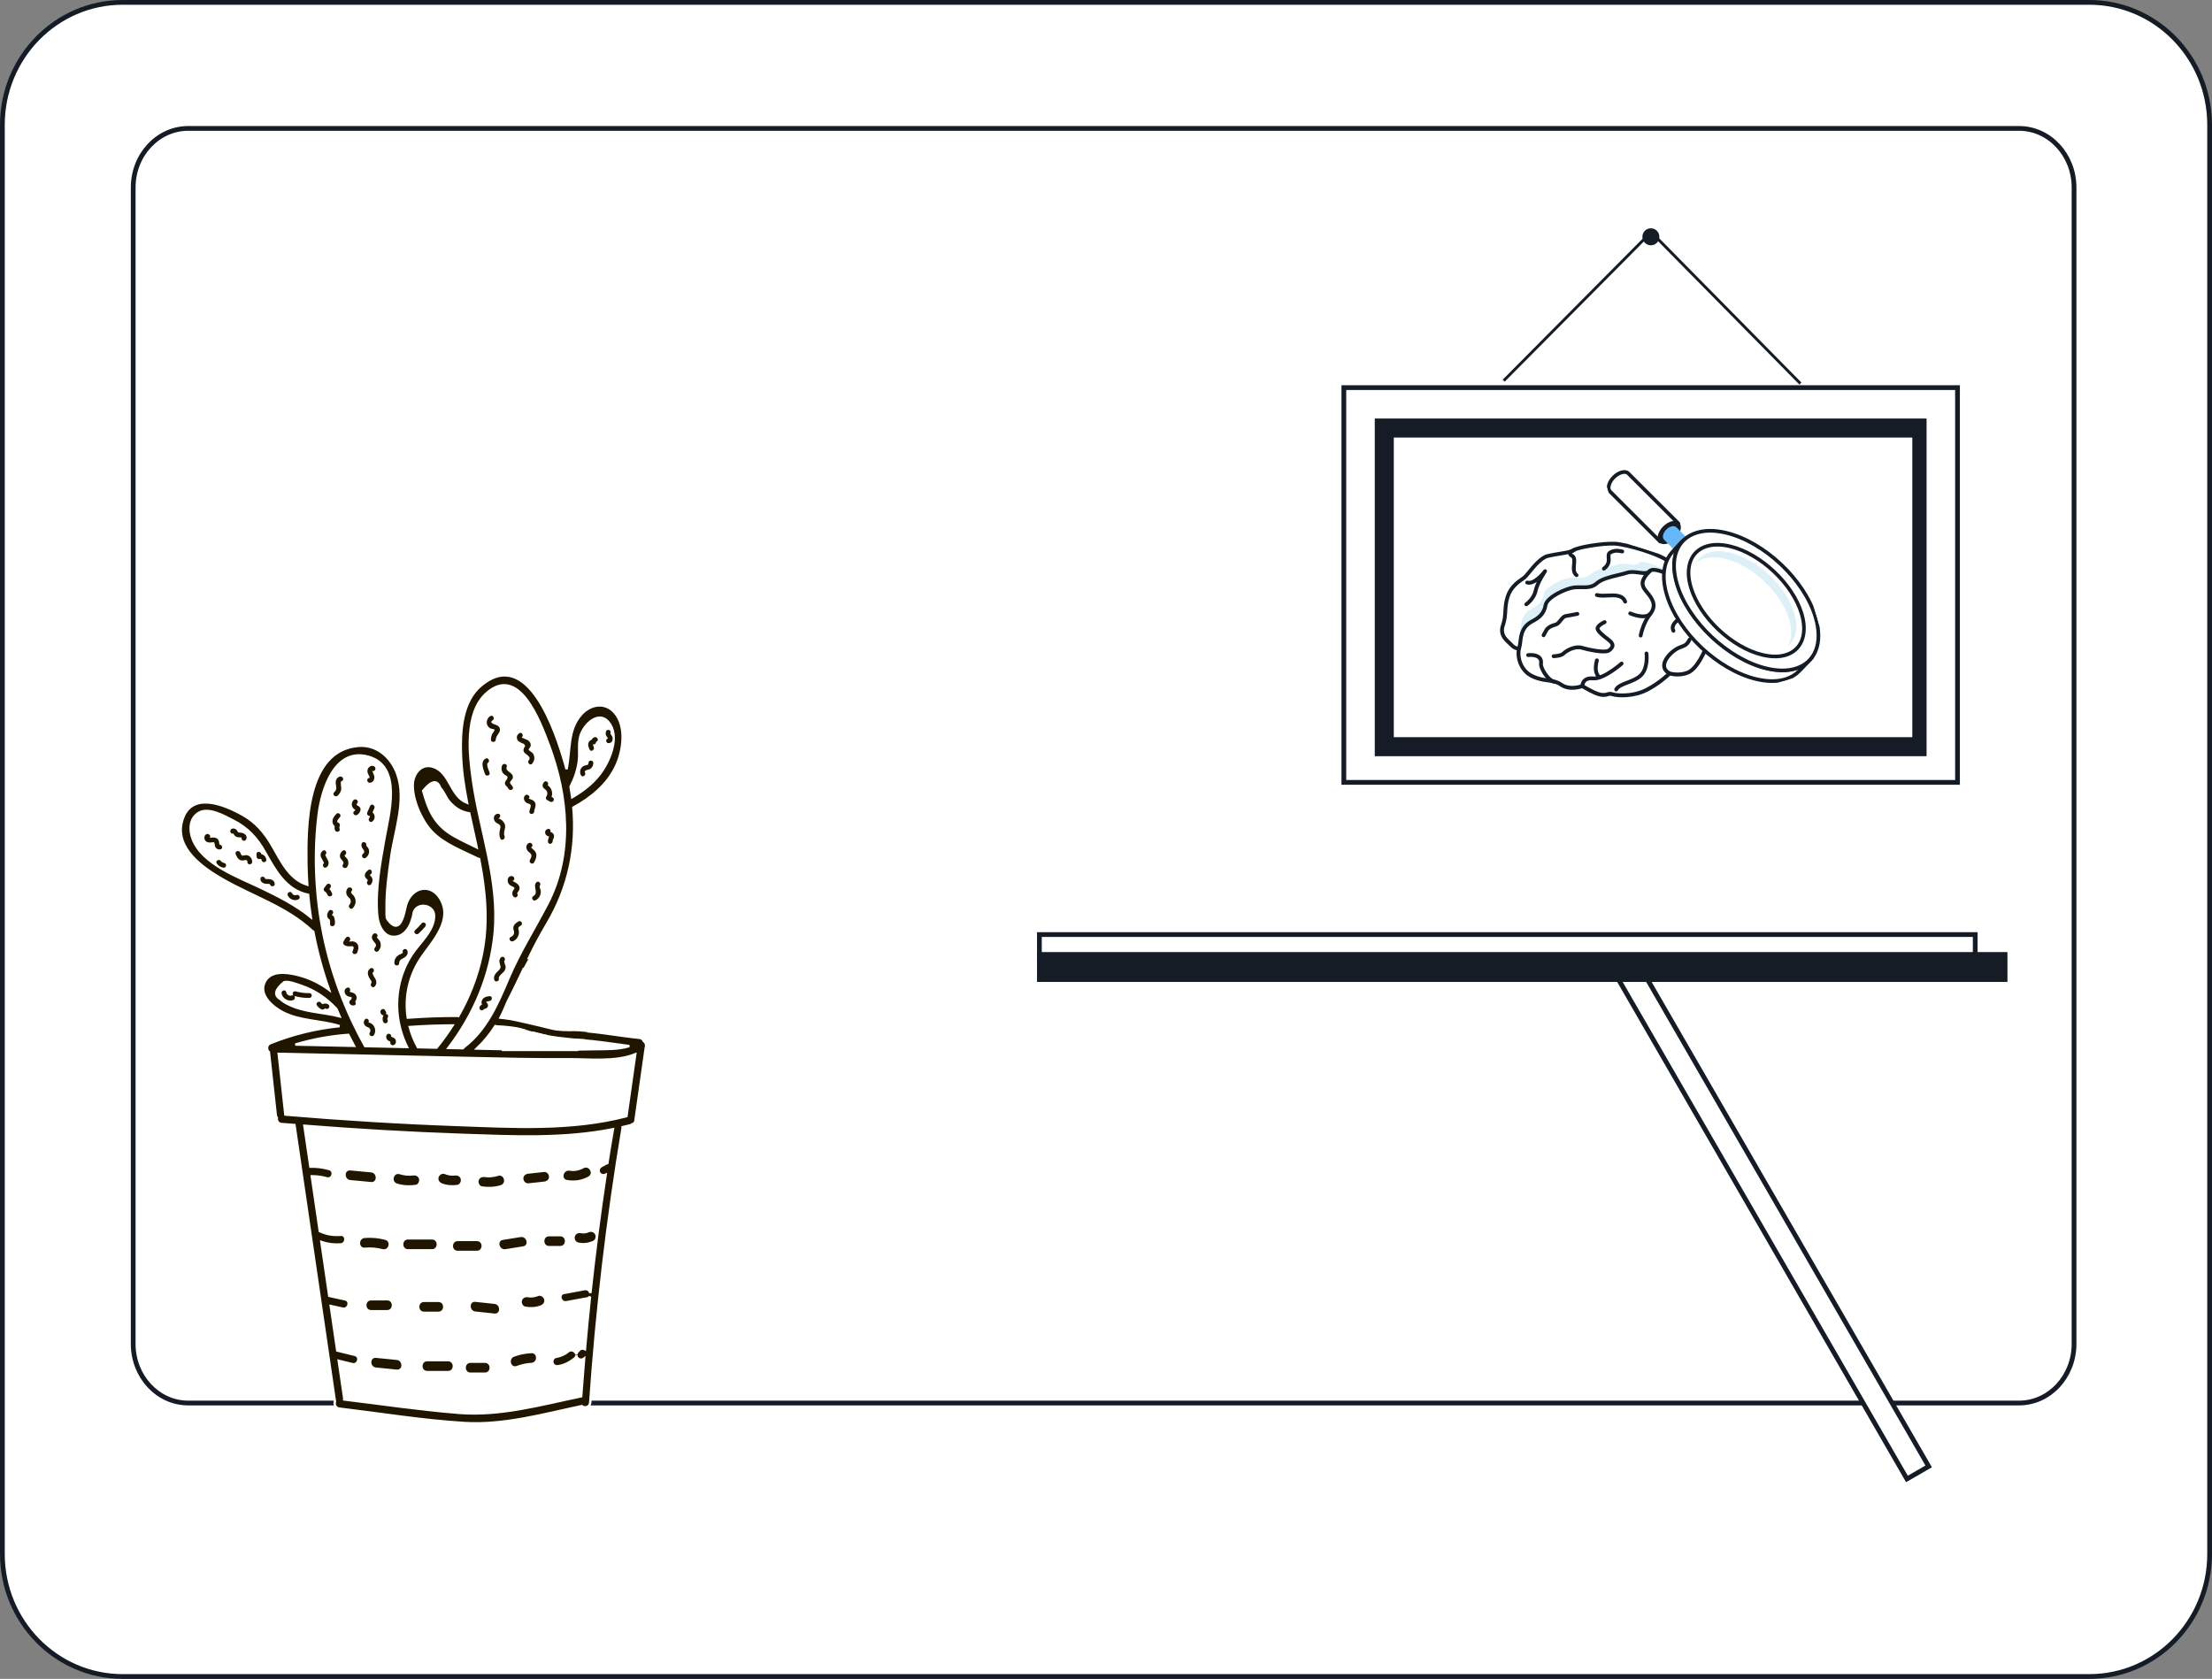 <svg width="465" height="353" viewBox="0 0 465 353" fill="none" xmlns="http://www.w3.org/2000/svg">
<rect x="0" y="0" width="465" height="353" fill="#808080" stroke="none"/>
<path d="M439.218 0.5H25.782C11.828 0.5 0.5 12.026 0.5 26.263V326.737C0.5 340.974 11.828 352.5 25.782 352.5H439.218C453.172 352.5 464.5 340.974 464.5 326.737V26.263C464.5 12.026 453.172 0.5 439.218 0.5Z" fill="white" stroke="#151C26"/>
<path d="M51.484 299.99H290.208C296.115 299.99 283.479 259.675 283.479 253.786L238.056 126.61C238.056 120.722 156.267 130.024 150.36 130.024L51.484 70.37C45.577 70.37 40.8 75.149 40.8 81.021V289.323C40.8 295.211 45.594 299.973 51.484 299.973V299.99Z" fill="white"/>
<path d="M39.564 27H424.436C430.823 27 436 32.565 436 39.431V282.569C436 289.434 430.823 295 424.436 295H39.564C33.177 295 28 289.434 28 282.569V39.431C28 32.565 33.177 27 39.564 27Z" fill="white" stroke="#151C26" stroke-miterlimit="10"/>
<path d="M113.5 150C109.5 141.2 104.5 142.333 102.5 144C102.167 144.333 101 145.9 99 149.5C97 153.1 98.5 164.333 99.5 169.5C100.5 170.167 101.6 171.1 98 169.5C93.5 167.5 96 167 93 163.5C90 160 87 163.5 88.5 169.5C89.7 174.3 97.667 178.833 101.5 180.5C102.333 181.167 103.8 184.9 103 194.5C102.2 204.1 98.333 212.167 96.5 215L85 215.5C84.667 215.833 84.2 214.8 85 208C86 199.5 91.5 196.5 92.5 193C93.5 189.5 90 188 87 189.5C84 191 86.5 196.5 82.5 196C78.5 195.5 79 187.5 81.5 177C84 166.5 83 159.5 77 158C71 156.5 69 161 66.5 168C64.5 173.6 65.333 183 66 187L63.5 186.5L59 182.5C57.5 179.667 53.6 173.5 50 171.5C45.5 169 39.5 168.5 38.5 174C37.5 179.5 50.5 186.5 57.5 189.5C63.1 191.9 65.833 193.833 66.5 194.5L71 211C68.5 209.167 62.8 205.5 60 205.5C56.5 205.5 54.5 207.5 59 211C62.6 213.8 69.167 214.5 72 214.5L73.5 216.5C72.667 216.5 70.1 216.7 66.5 217.5C62.9 218.3 59 219.5 57.5 220L59 235L62.5 235.5L71.5 295.5L102.5 298.5L123 294.5C123.333 292.667 124.2 286.3 125 275.5C125.8 264.7 128.667 245 130 236.5L132.5 235.5L134 219.5C133.167 219.333 130.9 218.9 128.5 218.5C126.1 218.1 119.833 217.667 117 217.5L118 216.5C118.5 215.833 119.7 214.4 120.5 214C121.3 213.6 123.167 209.5 124 207.5L115.5 209L112.5 215.5H110.5H102.5C103 215.333 104.1 214.6 104.5 213C105 211 107.5 210 110.5 209C112.9 208.2 120.5 207.333 124 207C124.667 207 127.6 206 134 202C142 197 143.5 184.5 140.5 181C137.5 177.5 135 181 131.5 186.5C128.7 190.9 125.667 195 124.5 196.5V194C124.5 192.5 124 190 120.5 191C117.7 191.8 117 197.667 117 200.5L109 203.5C109.5 202.667 111.6 198.7 116 189.5C120.4 180.3 120.167 172.333 119.5 169.5C120.167 168.833 122.4 167 126 165C130.5 162.5 131.5 153.5 128.5 150C125.5 146.5 120.5 150.5 120.5 156C120.5 160.4 119.5 162.833 119 163.5C118.833 162.667 117.5 158.8 113.5 150Z" fill="white"/>
<path d="M125.027 207.778C125.061 207.683 125.074 207.589 125.081 207.501C127.433 206.727 129.71 205.729 131.812 204.429C138.187 200.48 143.166 193.311 142.641 185.562C142.472 183.049 141.893 179.848 139.069 179.1C135.929 178.278 133.497 180.785 132.015 183.197C129.831 186.748 128.208 190.663 125.512 193.843C125.229 191.364 123.828 189.086 120.789 189.929C116.409 191.148 116.76 196.195 116.423 199.753C116.423 199.759 116.423 199.773 116.423 199.78C114.725 200.393 112.966 200.885 111.221 201.336C112.387 198.951 113.62 196.599 115.008 194.268C119.583 186.546 121.281 178.278 120.533 169.809C124.246 167.774 127.635 165.031 129.481 161.13C130.997 157.923 131.792 152.754 129.191 149.803C127.163 147.499 124.097 148.071 122.19 150.201C119.239 153.489 119.94 157.768 119.098 161.723C118.983 161.285 118.869 160.847 118.741 160.409C116.8 153.765 111.012 135.99 101.201 144.062C97.091 147.438 96.727 153.664 96.896 158.576C97.01 162.019 97.529 165.422 98.189 168.798C94.632 167.423 94.679 162.383 91.027 161.217C88.54 160.429 86.842 162.693 86.768 164.923C86.66 168.09 88.54 172.45 90.69 174.754C93.25 177.503 97.132 178.898 100.433 180.536C100.527 180.583 100.629 180.61 100.723 180.63C102.023 187.314 102.677 193.985 101.269 200.784C100.325 205.339 98.634 209.631 96.357 213.62C96.282 213.599 96.195 213.593 96.107 213.593C92.637 213.586 89.174 213.714 85.717 213.97C85.05 209.557 86.034 204.995 88.709 201.161C91.087 197.745 95.258 193.385 92.55 188.931C90.663 185.825 87.085 186.364 85.663 189.457C85.198 190.474 85.111 191.579 84.767 192.624C84.383 193.776 83.514 196.114 81.459 193.271C81.182 192.887 81.284 191.633 81.27 191.195C81.203 187.483 81.735 183.622 82.267 179.956C83.056 174.525 85.421 168.313 83.561 162.882C82.328 159.284 79.249 156.481 75.28 156.831C64.27 157.795 64.303 173.865 64.411 181.769C64.431 183.19 64.499 184.605 64.593 186.02C60.766 184.828 59.081 180.974 57.154 177.672C55.591 174.99 53.738 172.841 51.002 171.304C46.953 169.034 39.986 166.251 38.247 172.686C36.711 178.393 42.667 182.517 46.899 184.936C53.172 188.527 60.234 190.697 65.597 195.717C65.685 195.797 65.772 195.851 65.86 195.898C66.648 200.042 67.76 204.119 69.168 208.101C67.174 206.646 64.937 205.554 62.484 204.961C60.234 204.415 56.784 203.937 55.591 206.578C54.371 209.267 57.336 211.746 59.432 212.838C63.145 214.765 67.464 214.516 71.379 215.756C66.359 216.274 61.521 217.454 56.811 219.347C55.948 219.691 55.982 220.809 56.528 221.22C57.013 225.647 57.498 230.067 57.976 234.494C58.003 234.717 58.084 234.899 58.199 235.047C58.104 235.599 58.428 236.273 59.149 236.334C60.065 236.415 60.988 236.475 61.905 236.549C64.735 255.881 67.565 275.206 70.388 294.537C70.395 294.578 70.408 294.618 70.415 294.659C70.193 295.225 70.496 296.08 71.304 296.175C80.057 297.219 88.871 298.675 97.671 299.207C105.965 299.706 114.233 297.354 122.298 295.649C122.824 296.155 124.003 295.919 124.07 294.935C125.405 275.597 127.675 256.346 130.876 237.23C130.889 237.149 130.896 237.068 130.889 236.994C131.415 236.873 131.94 236.745 132.466 236.61C132.641 236.563 132.783 236.482 132.891 236.381C133.221 236.334 133.504 236.111 133.571 235.66C134.299 230.539 135.027 225.418 135.754 220.297C135.835 220.108 135.849 219.906 135.815 219.718C135.795 219.354 135.593 219.064 135.33 218.882C135.195 218.545 134.905 218.269 134.454 218.222C129.596 217.723 124.535 216.672 119.576 216.638C119.751 216.497 119.926 216.362 120.095 216.214C122.709 213.916 123.936 210.958 125.027 207.778ZM117.811 215.432C115.412 217.251 112.703 218.714 110.136 220.284C109.974 220.385 109.86 220.506 109.779 220.648C109.287 220.641 108.795 220.634 108.303 220.627C112.104 217.784 114.967 214.327 116.659 209.725C116.719 209.557 116.733 209.402 116.712 209.26C117.123 209.226 117.521 209.186 117.919 209.139C117.723 209.469 117.534 209.806 117.339 210.136C117.164 210.439 117.339 210.763 117.642 210.877C117.878 210.972 117.959 211.201 117.945 211.437C117.905 212.083 118.916 212.083 118.956 211.437C118.983 210.945 118.788 210.534 118.451 210.237C118.592 209.995 118.734 209.745 118.875 209.503C118.983 209.321 118.956 209.146 118.869 209.011C118.97 208.997 119.077 208.984 119.185 208.964C120.371 208.755 121.557 208.499 122.736 208.189C121.678 211.059 120.364 213.498 117.811 215.432ZM111.794 214.469C109.59 214.401 107.4 214.24 105.217 213.977C105.541 213.397 105.857 212.811 106.161 212.218C108.303 210.096 111.49 209.685 114.617 209.429C113.896 211.308 112.939 212.966 111.794 214.469ZM104.139 215.756C104.2 215.783 104.267 215.803 104.341 215.81C106.268 215.87 108.162 216.099 110.042 216.497C108.782 217.77 107.353 218.916 105.776 219.967C105.527 220.129 105.399 220.351 105.345 220.58C103.647 220.546 101.949 220.513 100.244 220.472C101.754 219.051 103.027 217.46 104.139 215.756ZM119.96 192.725C120.722 191.97 122.069 191.337 122.992 192.226C123.787 192.994 123.686 194.47 123.552 195.454C123.531 195.589 123.545 195.71 123.565 195.831C122.662 196.606 121.699 197.273 120.681 197.859C120.668 197.805 120.647 197.745 120.607 197.691C120.466 197.495 120.533 197.226 120.782 197.165C121.416 197.017 121.146 196.04 120.513 196.188C119.67 196.384 119.219 197.475 119.731 198.196C119.765 198.243 119.805 198.277 119.852 198.311C119.408 198.54 118.963 198.755 118.505 198.964C118.586 196.828 118.41 194.261 119.96 192.725ZM128.019 193.931C130.195 191.047 131.698 187.772 133.504 184.659C134.851 182.341 138.038 179.114 140.06 182.705C141.077 184.518 140.74 187.752 140.336 189.706C138.598 198.075 131.314 203.539 123.504 205.878C119.556 207.057 115.587 207.279 111.531 207.825C110.244 208 108.95 208.31 107.744 208.815C108.519 207.097 109.287 205.399 110.082 203.715C116.968 201.97 123.565 199.827 128.019 193.931ZM121.712 159.654C121.854 158.071 121.584 156.474 121.975 154.904C122.615 152.35 126.179 148.833 128.329 152.444C130.141 155.49 127.965 160.321 126.085 162.761C124.508 164.809 122.494 166.338 120.29 167.619C120.189 166.891 120.075 166.157 119.94 165.422C120.863 163.596 121.53 161.723 121.712 159.654ZM95.575 175.839C92.206 173.966 90.569 171.52 89.43 167.888C89.261 167.356 89.1 166.824 88.951 166.285C90.73 164.108 91.93 163.913 92.55 165.692C93.304 166.419 93.715 167.733 94.43 168.555C95.602 169.896 96.882 170.732 98.641 171.015C99.092 173.13 99.577 175.246 100.036 177.349C100.096 177.625 100.157 177.901 100.211 178.177C98.661 177.423 97.091 176.675 95.575 175.839ZM103.984 196.188C105.029 185.232 100.938 174.795 99.422 164.095C98.647 158.63 97.657 149.911 102.252 145.787C109.112 139.629 113.552 151.818 115.358 156.622C119.394 167.356 120.506 179.613 115.055 190.07C112.299 195.353 109.193 200.258 106.855 205.763C104.604 211.073 102.266 216.551 97.543 220.142C97.441 220.216 97.367 220.304 97.3 220.398C97.051 220.391 96.801 220.385 96.552 220.385C95.791 220.371 95.029 220.351 94.268 220.338C99.645 213.276 103.135 205.109 103.984 196.188ZM95.144 215.607C94.113 217.225 92.987 218.781 91.768 220.277C90.461 220.25 89.154 220.216 87.846 220.189C87.833 220.162 87.826 220.142 87.813 220.115C87.072 218.774 86.519 217.373 86.135 215.944C89.133 215.735 92.138 215.621 95.144 215.607ZM66.985 171.257C67.639 166.015 70.327 157.175 77.389 159.102C84.626 161.076 81.728 171.143 80.825 176.243C79.916 181.385 78.831 187.139 79.282 192.361C79.478 194.645 80.758 197.543 83.574 196.896C84.626 196.653 85.414 195.838 85.96 194.942C86.364 194.275 86.593 193.506 86.809 192.765C86.916 192.401 86.923 191.91 87.085 191.573C88.015 189.679 91.249 190.326 91.256 192.55C91.263 195.683 88.244 198.176 86.633 200.602C85.259 202.664 84.302 205.029 83.83 207.461C82.988 211.827 83.635 216.2 85.562 220.149C82.624 220.081 79.686 220.021 76.749 219.953C75.832 218.309 74.97 216.632 74.168 214.934C74.148 214.886 74.128 214.839 74.101 214.799C70.078 206.248 67.538 197.037 66.729 187.59C66.257 182.16 66.318 176.661 66.985 171.257ZM73.211 217.582C73.602 218.363 74 219.131 74.417 219.9C70.307 219.812 66.19 219.718 62.08 219.63C65.671 218.559 69.35 217.871 73.144 217.595C73.164 217.588 73.184 217.582 73.211 217.582ZM54.789 186.634C50.073 184.383 42.486 181.661 40.491 176.371C39.79 174.525 39.81 172.126 41.758 170.927C43.826 169.654 47.108 171.567 48.974 172.511C52.054 174.067 53.981 176.149 55.658 179.121C57.855 183.009 60.065 187.166 64.762 188.136C64.91 189.706 65.099 191.269 65.334 192.826C62.134 190.259 58.509 188.406 54.789 186.634ZM58.967 210.069C57.552 209.267 57.815 208.081 59.755 206.511C60.692 206.268 62.498 206.989 63.468 207.32C66.305 208.29 68.683 209.981 70.725 212.151C70.941 212.67 71.163 213.182 71.385 213.694C67.74 212.771 63.785 212.818 60.449 211.066C59.904 210.817 59.405 210.486 58.967 210.069ZM127.682 244.548C127.588 244.568 127.493 244.601 127.399 244.649C127.049 244.844 126.692 245.039 126.341 245.235C125.863 245.498 125.708 246.151 125.977 246.616C126.254 247.081 126.84 247.229 127.318 247C126.078 255.261 125.007 263.549 124.111 271.857C123.976 271.365 123.525 270.934 122.885 271.055C121.436 271.325 119.98 271.594 118.532 271.857C117.251 272.093 117.797 274.04 119.071 273.804C120.519 273.535 121.975 273.265 123.423 273.002C123.72 272.949 123.915 272.8 124.03 272.612C123.639 276.297 123.289 279.99 122.965 283.676C122.581 283.473 122.096 283.521 121.779 283.837C121.665 283.952 121.557 284.06 121.443 284.174C121.267 284.349 121.18 284.585 121.166 284.821C121.072 284.134 120.129 283.554 119.414 284.161C118.673 284.794 117.797 285.145 116.84 285.306C116.301 285.394 115.998 286.061 116.133 286.553C116.288 287.126 116.834 287.348 117.379 287.26C118.68 287.038 119.839 286.445 120.843 285.596C121.065 285.407 121.16 285.198 121.173 284.983C121.193 285.212 121.274 285.434 121.443 285.603C121.806 285.967 122.399 285.973 122.79 285.657C122.568 288.298 122.359 290.946 122.17 293.587C113.727 295.353 105.177 297.765 96.498 297.071C88.433 296.424 80.387 295.231 72.356 294.254C72.362 294.167 72.369 294.072 72.356 293.978C71.972 291.357 71.587 288.736 71.203 286.122C72.16 286.357 73.11 286.586 74.067 286.822C75.334 287.132 75.873 285.185 74.606 284.875C73.366 284.572 72.126 284.269 70.893 283.965C70.435 280.846 69.977 277.719 69.525 274.599C70.361 274.781 71.19 274.963 72.025 275.152C73.292 275.428 73.838 273.481 72.564 273.205C71.446 272.962 70.334 272.713 69.216 272.47C68.663 268.697 68.111 264.917 67.558 261.143C68.865 261.581 70.226 261.763 71.635 261.656C72.921 261.554 72.935 259.533 71.635 259.634C70.152 259.749 68.71 259.54 67.356 258.913C67.309 258.893 67.268 258.879 67.228 258.866C66.662 255.019 66.103 251.164 65.537 247.317C66.608 247.324 67.646 247.458 68.69 247.755C69.943 248.112 70.476 246.165 69.229 245.808C67.929 245.437 66.594 245.268 65.247 245.302C64.829 242.438 64.404 239.568 63.987 236.704C75.044 237.58 86.121 238.234 97.212 238.611C107.744 238.968 118.478 239.507 128.854 237.432C128.43 239.79 128.046 242.169 127.682 244.548ZM131.691 234.69C120.041 237.722 107.784 236.954 95.871 236.529C83.891 236.098 71.931 235.357 59.984 234.353C59.519 230.094 59.054 225.836 58.59 221.577C72.126 221.874 85.663 222.17 99.2 222.467C105.952 222.615 112.703 222.77 119.455 222.716C123.727 222.682 129.313 223.37 133.544 221.672C132.924 226.011 132.311 230.35 131.691 234.69ZM132.291 219.947C129.885 220.708 127.163 220.546 124.677 220.607C121.631 220.688 118.579 220.708 115.533 220.701C114.832 220.701 114.125 220.688 113.424 220.688C114.496 220.061 115.567 219.421 116.611 218.747C121.746 218.276 127.123 219.286 132.291 219.947Z" fill="#201600" stroke="white" stroke-width="0.5"/>
<path d="M114.5 217.5C111.3 216.7 109.5 216.167 109 216L111.5 214.5C112.167 214.667 114 215.6 116 216C118 216.4 122.667 217 123.5 217L122.25 217.75L121 218.5C120.167 218.5 117.7 218.3 114.5 217.5Z" fill="#201600"/>
<path d="M104.22 155.517C104.267 154.783 104.698 154.5 104.988 153.893C105.116 153.624 105.15 153.347 105.035 153.064C104.914 152.768 104.645 152.572 104.362 152.458C104.072 152.337 102.684 152 103.566 151.44C104.119 151.097 103.607 150.221 103.054 150.565C102.273 151.056 102.05 152.202 102.731 152.889C102.899 153.058 103.088 153.152 103.304 153.226C103.452 153.273 103.742 153.266 103.863 153.361C104.092 153.536 103.984 153.388 103.89 153.651C103.795 153.934 103.506 154.19 103.391 154.486C103.263 154.823 103.216 155.153 103.196 155.51C103.169 156.164 104.18 156.164 104.22 155.517Z" fill="#201600"/>
<path d="M109.718 156.265C110.062 156.299 110.291 156.508 110.406 156.892C110.298 157.013 110.21 157.148 110.143 157.289C110.062 157.478 110.021 157.7 110.062 157.902C110.217 158.664 111.868 158.96 111.16 159.85C110.756 160.355 111.47 161.076 111.874 160.564C112.238 160.113 112.42 159.621 112.292 159.034C112.232 158.765 112.117 158.516 111.942 158.307C111.78 158.111 111.153 157.835 111.133 157.599C111.12 157.444 111.517 157.074 111.558 156.858C111.598 156.649 111.564 156.4 111.477 156.204C111.342 155.908 111.073 155.706 110.796 155.558C110.668 155.49 109.617 155.086 109.664 155.052C110.19 154.682 109.691 153.806 109.152 154.176C108.775 154.439 108.566 154.789 108.674 155.268C108.802 155.901 109.253 155.975 109.718 156.265Z" fill="#201600"/>
<path d="M106.086 162.895C106.41 163.145 106.774 163.091 106.666 163.603C106.565 164.054 106.08 164.209 106.154 164.775C106.221 165.267 106.686 165.361 106.834 165.759C107.07 166.359 108.047 166.096 107.811 165.489C107.704 165.206 107.178 164.782 107.212 164.526C107.259 164.196 107.744 163.919 107.805 163.529C108 162.356 106.113 162.296 106.524 161.238C106.76 160.631 105.783 160.368 105.547 160.968C105.365 161.433 105.379 161.945 105.628 162.39C105.749 162.592 105.904 162.754 106.086 162.895Z" fill="#201600"/>
<path d="M111.848 168.185C111.74 168.131 111.618 168.104 111.511 168.057C111.362 167.996 111.194 167.895 111.133 167.942C111.632 167.518 110.911 166.81 110.419 167.228C109.88 167.686 110.17 168.481 110.702 168.811C111.005 169 111.571 168.973 111.571 169.404C111.571 169.815 111.315 170.24 111.281 170.658C111.234 171.304 112.245 171.304 112.292 170.658C112.339 170.011 112.798 169.404 112.474 168.751C112.339 168.488 112.11 168.313 111.848 168.185Z" fill="#201600"/>
<path d="M114.496 165.88C115.075 166.251 115.244 166.958 114.826 167.524C114.664 167.74 114.785 168.097 115.008 168.218C115.23 168.333 115.452 168.454 115.675 168.569C116.248 168.872 116.76 168.003 116.187 167.693C116.106 167.652 116.025 167.605 115.944 167.565C116.275 166.682 115.931 165.611 115.129 165.099C115.5 164.627 114.819 163.96 114.388 164.425C113.943 164.903 113.943 165.523 114.496 165.88Z" fill="#201600"/>
<path d="M105.156 173.616C105.278 173.905 105.109 174.343 105.062 174.64C104.954 175.246 104.927 175.745 105.183 176.311C105.453 176.904 106.322 176.392 106.059 175.799C105.736 175.085 106.329 174.202 106.16 173.44C106.039 172.901 105.285 172.052 104.665 172.106C105.305 172.052 105.311 171.042 104.665 171.096C103.708 171.176 103.56 172.329 104.22 172.908C104.469 173.137 105.015 173.279 105.156 173.616Z" fill="#201600"/>
<path d="M102.562 160.389C103.108 160.038 102.603 159.162 102.05 159.513C100.918 160.24 101.619 161.743 101.943 162.727C102.145 163.34 103.122 163.077 102.92 162.457C102.812 162.127 102.111 160.678 102.562 160.389Z" fill="#201600"/>
<path d="M111.672 178.137C112.259 177.854 111.747 176.978 111.16 177.261C110.621 177.524 110.534 178.177 110.783 178.683C110.938 178.993 111.201 179.161 111.45 179.383C111.935 179.821 111.666 180.327 111.403 180.819C111.1 181.391 111.969 181.903 112.279 181.331C112.575 180.771 112.865 180.145 112.71 179.498C112.643 179.228 112.501 178.993 112.306 178.797C112.259 178.757 111.558 178.191 111.672 178.137Z" fill="#201600"/>
<path d="M116.005 175.037C115.911 174.983 115.81 174.943 115.702 174.916C115.796 174.613 115.648 174.242 115.25 174.289C114.523 174.37 114.361 175.266 114.94 175.684C115.048 175.758 115.21 175.853 115.345 175.866C115.412 175.873 115.439 175.873 115.446 175.873C115.446 175.92 115.405 175.987 115.392 176.028C115.25 176.392 115.149 176.668 115.203 177.059C115.298 177.699 116.275 177.429 116.18 176.789C116.16 176.641 116.335 176.392 116.382 176.257C116.463 176.034 116.497 175.799 116.436 175.57C116.369 175.34 116.207 175.159 116.005 175.037Z" fill="#201600"/>
<path d="M107.212 186.122C107.434 186.277 107.697 186.344 107.919 186.485C108.344 186.755 108.088 186.883 107.886 187.213C107.616 187.658 107.609 188.177 107.98 188.554C108.438 189.012 109.152 188.298 108.694 187.84C108.674 187.82 109.119 187.206 109.159 187.099C109.26 186.822 109.233 186.533 109.105 186.27C108.991 186.034 108.795 185.852 108.579 185.704C108.377 185.569 107.859 185.246 107.629 185.225C108.276 185.279 108.276 184.269 107.629 184.215C106.518 184.127 106.477 185.596 107.212 186.122Z" fill="#201600"/>
<path d="M112.117 188.413C111.551 188.736 112.063 189.612 112.629 189.288C113.128 188.999 113.498 188.547 113.633 187.981C113.694 187.732 113.7 187.476 113.66 187.227C113.633 187.051 113.33 186.384 113.458 186.25C113.889 185.764 113.175 185.05 112.744 185.535C111.935 186.431 113.323 187.718 112.117 188.413Z" fill="#201600"/>
<path d="M108.971 193.749C108.445 194.059 107.892 194.497 107.906 195.171C107.913 195.535 108.128 195.845 108.068 196.208C108 196.606 107.717 196.869 107.36 197.024C106.767 197.287 107.279 198.156 107.872 197.9C108.465 197.644 108.896 197.111 109.045 196.478C109.119 196.168 109.105 195.851 109.031 195.541C108.991 195.359 108.917 195.265 108.977 195.076C109.051 194.847 109.287 194.74 109.483 194.618C110.035 194.288 109.53 193.412 108.971 193.749Z" fill="#201600"/>
<path d="M104.867 205.723C104.732 205.211 105.844 204.51 106.086 204.079C106.235 203.809 106.309 203.533 106.289 203.23C106.275 203.048 105.904 202.151 106.012 202.037C106.464 201.565 105.749 200.851 105.298 201.323C104.981 201.653 104.927 201.996 105.022 202.434C105.163 203.075 105.44 203.378 104.927 203.93C104.361 204.543 103.647 205.062 103.89 205.992C104.051 206.626 105.029 206.356 104.867 205.723Z" fill="#201600"/>
<path d="M101.147 212.427C101.356 212.488 101.639 212.366 101.734 212.157C101.747 212.157 101.754 212.151 101.787 212.151C101.868 212.144 101.963 212.104 102.037 212.077C102.286 211.989 102.495 211.834 102.569 211.565C102.603 211.43 102.589 211.288 102.542 211.16C102.508 211.066 102.455 210.978 102.387 210.904C102.353 210.87 102.225 210.803 102.219 210.763C102.172 210.574 102.764 210.486 102.913 210.466C103.553 210.392 103.56 209.381 102.913 209.455C102.434 209.509 101.942 209.584 101.585 209.927C101.282 210.217 101.141 210.689 101.269 211.093C101.282 211.147 101.309 211.194 101.336 211.241C101.08 211.349 100.851 211.511 100.804 211.807C100.75 212.077 100.864 212.346 101.147 212.427ZM101.713 212.157C101.7 212.164 101.693 212.164 101.713 212.157V212.157Z" fill="#201600"/>
<path d="M113.62 206.423C113.761 206.167 113.909 205.898 114.111 205.682C114.462 205.332 114.684 205.419 115.115 205.568C115.715 205.77 116.261 205.702 116.834 205.446C117.427 205.184 116.915 204.308 116.322 204.57C115.547 204.914 114.853 204.173 114.044 204.503C113.438 204.752 113.047 205.352 112.744 205.905C112.44 206.491 113.31 206.996 113.62 206.423Z" fill="#201600"/>
<path d="M122.002 202.306C122.089 202.044 122.184 201.747 122.372 201.532C122.628 201.249 122.898 201.404 123.228 201.43C123.821 201.471 124.394 201.134 124.407 200.487C124.421 199.86 123.498 199.847 123.41 200.42C123.396 200.427 123.396 200.42 123.383 200.427C123.268 200.42 123.161 200.406 123.053 200.379C122.905 200.359 122.756 200.332 122.608 200.346C122.339 200.366 122.096 200.46 121.88 200.622C121.422 200.959 121.2 201.518 121.025 202.037C120.823 202.657 121.8 202.926 122.002 202.306Z" fill="#201600"/>
<path d="M128.08 196.269C128.066 196.128 127.999 195.609 128.161 195.514C128.181 195.501 128.336 195.575 128.396 195.595C128.572 195.656 128.74 195.696 128.929 195.69C129.589 195.669 130.168 195.191 130.323 194.551C130.478 193.917 129.501 193.648 129.346 194.281C129.272 194.591 129.016 194.726 128.72 194.638C128.356 194.531 128.039 194.409 127.682 194.611C127.116 194.928 127.008 195.683 127.069 196.269C127.136 196.909 128.147 196.916 128.08 196.269Z" fill="#201600"/>
<path d="M126.799 202.879C126.813 202.381 128.093 202.744 128.329 202.778C128.902 202.852 129.38 202.778 129.825 202.401C130.323 201.983 129.602 201.269 129.111 201.687C128.78 201.963 128.214 201.727 127.844 201.666C127.534 201.612 127.217 201.599 126.907 201.673C126.28 201.815 125.816 202.219 125.795 202.886C125.768 203.526 126.779 203.526 126.799 202.879Z" fill="#201600"/>
<path d="M132.069 198.432C132.109 198.29 132.803 198.277 132.931 198.25C133.248 198.183 133.564 198.061 133.847 197.9C134.413 197.569 134.851 197.051 134.946 196.39C135.033 195.757 134.063 195.481 133.969 196.121C133.74 197.751 131.469 196.768 131.091 198.156C130.923 198.789 131.9 199.059 132.069 198.432Z" fill="#201600"/>
<path d="M135.242 191.856C135.249 191.829 135.249 191.808 135.256 191.781C136.57 191.882 137.203 189.693 137.614 188.722C137.863 188.123 136.886 187.86 136.637 188.453C136.462 188.871 135.815 191.087 135.128 190.703C134.858 190.548 134.454 190.676 134.386 191.007C134.346 191.202 134.305 191.397 134.265 191.586C134.137 192.226 135.107 192.496 135.242 191.856Z" fill="#201600"/>
<path d="M135.66 185.832C136.239 185.771 136.886 185.67 137.23 185.144C137.365 184.942 137.432 184.686 137.425 184.437C137.432 184.437 137.439 184.437 137.446 184.43C138.086 184.302 137.816 183.325 137.176 183.453C136.981 183.494 136.785 183.534 136.59 183.574C136.239 183.642 136.071 184.188 136.367 184.417C136.421 184.457 136.455 184.403 136.421 184.518C136.401 184.572 136.374 184.605 136.334 184.646C136.179 184.787 135.862 184.794 135.667 184.814C135.397 184.841 135.161 185.03 135.161 185.32C135.155 185.582 135.384 185.859 135.66 185.832Z" fill="#201600"/>
<path d="M140.006 186.337C140.006 186.223 140.006 186.115 140.006 186C140.006 185.347 138.995 185.347 138.995 186C138.995 186.115 138.995 186.223 138.995 186.337C138.995 186.991 140.006 186.991 140.006 186.337Z" fill="#201600"/>
<path d="M122.986 162.464C122.703 161.871 123.686 161.885 123.976 161.73C124.461 161.467 124.737 160.955 124.724 160.409C124.711 159.762 123.7 159.755 123.713 160.409C123.727 160.854 123.39 160.854 123.046 160.934C122.77 161.002 122.521 161.13 122.325 161.339C121.901 161.79 121.854 162.43 122.11 162.976C122.393 163.562 123.262 163.05 122.986 162.464Z" fill="#201600"/>
<path d="M124.812 157.087C124.778 157.013 124.582 156.454 124.69 156.487C125.047 156.602 125.324 156.292 125.317 155.968C125.944 155.84 125.674 154.884 125.041 154.998C124.724 155.059 124.502 155.268 124.394 155.531C124.138 155.611 123.915 155.78 123.781 156.022C123.498 156.541 123.707 157.107 123.936 157.599C124.219 158.185 125.088 157.673 124.812 157.087Z" fill="#201600"/>
<path d="M127.769 155.207C127.776 155.227 127.776 155.261 127.783 155.288C127.628 155.335 127.5 155.436 127.446 155.618C127.379 155.854 127.527 156.198 127.796 156.238C128.302 156.319 128.693 156.036 128.773 155.524C128.807 155.308 128.794 155.086 128.713 154.877C128.672 154.769 128.288 154.257 128.308 154.217C128.416 153.967 128.383 153.678 128.127 153.523C127.918 153.395 127.54 153.455 127.433 153.705C127.264 154.095 127.298 154.439 127.5 154.81C127.588 154.938 127.729 155.072 127.769 155.207Z" fill="#201600"/>
<path d="M77.672 163.569C77.039 163.562 77.045 164.546 77.686 164.58C78.245 164.607 78.622 164.149 78.689 163.63C78.73 163.347 78.669 163.104 78.555 162.841C78.481 162.659 78.299 162.12 78.191 162.046C78.723 162.424 79.228 161.548 78.703 161.17C78.137 160.773 77.423 161.238 77.268 161.837C77.18 162.174 77.281 162.505 77.423 162.814C77.497 162.976 77.659 163.178 77.679 163.36C77.692 163.414 77.692 163.468 77.679 163.529C77.679 163.556 77.679 163.556 77.672 163.569Z" fill="#201600"/>
<path d="M74.593 170.213C74.633 170.233 74.673 170.247 74.714 170.267C74.721 170.267 74.721 170.267 74.727 170.274C74.646 170.395 74.552 170.489 74.438 170.583C73.932 170.988 74.646 171.702 75.152 171.298C75.576 170.961 75.981 170.368 75.704 169.822C75.549 169.512 75.327 169.526 75.091 169.337C74.95 169.222 74.923 169.061 75.064 168.926C75.543 168.481 74.828 167.767 74.35 168.212C73.952 168.582 73.851 169.175 74.08 169.667C74.188 169.896 74.363 170.092 74.593 170.213Z" fill="#201600"/>
<path d="M70.968 167.302C71.372 166.945 71.648 166.48 71.736 165.941C71.79 165.624 71.453 164.31 71.776 164.25C72.416 164.142 72.147 163.165 71.507 163.273C70.941 163.367 70.59 163.892 70.577 164.452C70.557 165.287 71.015 165.907 70.247 166.581C69.761 167.019 70.482 167.733 70.968 167.302Z" fill="#201600"/>
<path d="M70.361 173.703C70.307 173.973 70.314 174.249 70.415 174.539C70.631 175.152 71.608 174.889 71.392 174.269C71.325 174.074 71.305 173.926 71.399 173.73C71.54 173.44 71.426 173.083 71.096 172.989C70.523 172.827 71.251 172.025 71.433 171.843C71.884 171.379 71.17 170.664 70.718 171.129C70.274 171.581 69.856 172.12 69.896 172.794C69.916 173.157 70.098 173.474 70.361 173.703Z" fill="#201600"/>
<path d="M77.658 171.54C77.746 171.547 77.807 171.823 77.733 171.87C77.207 172.241 77.712 173.117 78.245 172.746C78.952 172.248 78.885 171.284 78.312 170.806C78.44 170.523 78.568 170.233 78.696 169.95C78.959 169.364 78.09 168.845 77.82 169.438C77.618 169.883 77.423 170.327 77.227 170.772C77.059 171.149 77.254 171.5 77.658 171.54Z" fill="#201600"/>
<path d="M76.331 179.505C75.792 179.862 76.297 180.738 76.843 180.381C77.294 180.084 77.591 179.612 77.598 179.067C77.598 178.824 77.551 178.575 77.436 178.359C77.369 178.224 76.951 177.82 76.985 177.692C77.146 177.059 76.169 176.796 76.007 177.423C75.893 177.874 76.075 178.211 76.344 178.561C76.58 178.851 76.722 179.249 76.331 179.505Z" fill="#201600"/>
<path d="M71.493 180.246C71.635 180.832 72.537 181.142 72.086 181.782C71.709 182.314 72.585 182.82 72.962 182.294C73.252 181.89 73.319 181.378 73.157 180.913C73.076 180.691 72.948 180.502 72.78 180.333C72.645 180.199 72.275 179.949 72.564 179.734C73.083 179.356 72.578 178.474 72.052 178.858C71.614 179.188 71.358 179.687 71.493 180.246Z" fill="#201600"/>
<path d="M73.009 188.358C73.178 188.615 73.454 188.776 73.609 189.039C73.831 189.423 73.764 189.881 73.474 190.211C73.043 190.697 73.75 191.411 74.188 190.926C74.626 190.441 74.842 189.821 74.721 189.167C74.667 188.864 74.552 188.594 74.364 188.345C74.107 188.008 73.575 187.779 73.939 187.307C74.337 186.788 73.46 186.29 73.063 186.795C72.713 187.26 72.686 187.867 73.009 188.358Z" fill="#201600"/>
<path d="M68.104 181.486C67.592 181.87 68.097 182.752 68.616 182.362C69.047 182.038 69.175 181.593 69.027 181.068C68.986 180.933 68.299 179.801 68.38 179.747C68.899 179.363 68.393 178.487 67.868 178.871C67.437 179.188 67.302 179.639 67.45 180.158C67.484 180.293 68.171 181.432 68.104 181.486Z" fill="#201600"/>
<path d="M68.623 186.061C68.454 186.297 68.286 186.533 68.117 186.762C67.949 186.991 68.09 187.314 68.299 187.456C68.549 187.617 68.737 187.853 68.838 188.136C69.054 188.743 70.031 188.48 69.815 187.867C69.687 187.503 69.492 187.2 69.236 186.937C69.323 186.816 69.411 186.694 69.499 186.566C69.66 186.344 69.532 186.007 69.317 185.872C69.061 185.731 68.778 185.845 68.623 186.061Z" fill="#201600"/>
<path d="M73.986 197.933C73.824 197.927 73.582 197.98 73.366 197.98C73.407 197.927 73.447 197.866 73.494 197.819C73.932 197.34 73.218 196.619 72.78 197.105C72.504 197.408 72.308 197.731 72.16 198.122C72.1 198.277 72.167 198.506 72.288 198.614C72.713 198.991 73.177 198.991 73.717 198.958C73.966 198.944 74.256 198.877 74.33 199.173C74.39 199.416 74.209 199.786 74.121 200.002C73.878 200.602 74.855 200.864 75.098 200.271C75.361 199.625 75.522 198.776 74.93 198.25C74.673 198.014 74.323 197.94 73.986 197.933Z" fill="#201600"/>
<path d="M78.379 204.483C78.918 204.126 78.413 203.25 77.867 203.607C77.409 203.91 77.254 204.375 77.362 204.914C77.416 205.177 77.524 205.433 77.658 205.662C77.773 205.857 78.285 206.444 78.069 206.693C77.652 207.185 78.359 207.906 78.784 207.407C79.161 206.969 79.195 206.491 78.986 205.958C78.918 205.776 78.103 204.671 78.379 204.483Z" fill="#201600"/>
<path d="M83.918 202.508C83.905 201.72 84.565 201.646 85.097 201.282C85.549 200.972 85.825 200.433 85.643 199.894C85.434 199.281 84.464 199.544 84.666 200.164C84.76 200.44 84.269 200.581 84.087 200.662C83.844 200.777 83.608 200.918 83.419 201.114C83.062 201.484 82.887 201.996 82.901 202.502C82.914 203.155 83.925 203.162 83.918 202.508Z" fill="#201600"/>
<path d="M87.974 196.296C88.487 195.845 88.951 195.359 89.383 194.827C89.558 194.612 89.585 194.322 89.383 194.113C89.207 193.931 88.837 193.904 88.668 194.113C88.237 194.638 87.772 195.13 87.26 195.582C86.768 196.013 87.483 196.721 87.974 196.296Z" fill="#201600"/>
<path d="M77.955 183.797C78.467 183.406 77.962 182.53 77.443 182.921C77.038 183.231 76.6 183.662 76.708 184.221C76.762 184.484 76.904 184.632 77.092 184.808C77.214 184.915 77.416 185.057 77.254 185.246C76.843 185.744 77.55 186.458 77.968 185.96C78.278 185.589 78.4 185.131 78.238 184.666C78.157 184.43 78.009 184.255 77.82 184.1C77.807 184.087 77.766 184.046 77.732 184.019C77.739 184.006 77.746 183.999 77.753 183.979C77.827 183.911 77.887 183.851 77.955 183.797Z" fill="#201600"/>
<path d="M78.494 196.37C78.123 196.694 78.096 197.233 78.339 197.644C78.649 198.169 79.43 198.587 78.817 199.254C78.373 199.732 79.087 200.447 79.532 199.968C79.909 199.557 80.104 199.045 80.037 198.486C80.01 198.243 79.936 198.014 79.808 197.805C79.747 197.704 79.188 197.105 79.208 197.084C79.7 196.653 78.986 195.939 78.494 196.37Z" fill="#201600"/>
<path d="M74.842 209.28C74.7 209.011 74.451 208.836 74.168 208.728C74.027 208.674 73.878 208.647 73.737 208.607C73.649 208.593 73.568 208.566 73.494 208.526C73.487 208.519 73.487 208.512 73.481 208.505C73.804 208.169 73.541 207.475 73.009 207.663C72.389 207.879 72.295 208.532 72.625 209.051C72.793 209.307 73.036 209.449 73.319 209.536C73.44 209.577 73.838 209.597 73.905 209.705C74.053 209.934 73.703 210.251 73.575 210.385C73.427 210.547 73.38 210.803 73.494 210.999C73.71 211.356 74.027 211.463 74.424 211.396C74.842 211.329 74.869 210.897 74.66 210.628C74.943 210.224 75.091 209.752 74.842 209.28Z" fill="#201600"/>
<path d="M78.251 215.351C78.076 215.21 77.584 214.873 77.422 215.068C77.833 214.57 77.119 213.849 76.708 214.354C76.317 214.839 76.432 215.452 76.951 215.803C77.2 215.971 77.537 216.005 77.726 216.254C77.921 216.517 77.901 216.854 77.732 217.123C77.382 217.676 78.258 218.181 78.608 217.636C78.925 217.137 78.966 216.524 78.723 215.985C78.615 215.729 78.453 215.52 78.251 215.351Z" fill="#201600"/>
<path d="M80.623 213.485C80.407 213.889 80.353 214.361 80.529 214.792C80.63 215.041 80.866 215.223 81.149 215.142C81.391 215.075 81.607 214.779 81.499 214.523C81.405 214.3 81.398 214.132 81.526 213.916C81.748 213.539 81.432 213.202 81.102 213.175C81.189 213.027 81.216 212.852 81.115 212.676C81.095 212.636 81.054 212.602 81.014 212.569C80.96 212.306 80.738 212.077 80.407 212.171C79.599 212.407 80.037 213.498 80.623 213.485Z" fill="#201600"/>
<path d="M81.304 217.588C81.068 217.952 81.182 218.397 81.479 218.687C81.634 218.842 81.829 218.916 82.025 218.99C82.038 218.997 82.058 219.004 82.079 219.01C81.917 219.327 82.186 219.852 82.665 219.765C83.157 219.677 83.332 219.118 83.184 218.694C83.103 218.458 82.921 218.289 82.705 218.175C82.577 218.107 82.422 218.08 82.294 218.013C82.267 218.006 82.247 217.993 82.22 217.979C82.395 217.487 81.627 217.083 81.304 217.588Z" fill="#201600"/>
<path d="M69.802 192.462C69.808 192.442 69.815 192.401 69.815 192.334C69.862 192.246 69.91 192.159 69.963 192.078C70.3 191.519 69.431 191.013 69.088 191.566C68.858 191.943 68.67 192.368 68.825 192.806C68.912 193.062 69.094 193.25 69.323 193.351C69.397 193.648 69.418 193.938 69.384 194.261C69.317 194.908 70.327 194.901 70.395 194.261C70.449 193.762 70.381 193.277 70.213 192.806C70.139 192.637 69.997 192.496 69.802 192.462Z" fill="#201600"/>
<path d="M46.333 178.588C46.973 178.46 46.704 177.483 46.063 177.611C46.198 177.584 46.111 177.443 46.09 177.322C46.063 177.18 46.063 177.039 46.023 176.904C45.942 176.628 45.76 176.385 45.511 176.243C45.282 176.115 45.012 176.082 44.749 176.089C44.608 176.095 44.467 176.122 44.332 176.136C44.251 176.149 44.177 176.149 44.096 176.149C44.392 175.812 43.934 175.172 43.415 175.394C42.991 175.576 42.87 176.088 43.025 176.5C43.213 177.012 43.739 177.18 44.251 177.153C44.446 177.14 44.844 176.998 45.005 177.14C45.167 177.274 45.12 177.679 45.181 177.874C45.343 178.393 45.801 178.696 46.333 178.588Z" fill="#201600"/>
<path d="M50.356 176.068C50.443 176.075 50.544 176.061 50.632 176.075C50.699 176.068 50.753 176.082 50.794 176.129C50.8 176.136 50.8 176.129 50.807 176.136C50.632 176.654 51.407 177.072 51.717 176.547C52.188 175.725 51.312 175.105 50.565 175.071C50.362 175.064 50.18 175.091 50.032 174.943C49.904 174.815 49.857 174.613 49.722 174.478C49.426 174.181 48.981 174.101 48.631 174.33C48.092 174.687 48.597 175.563 49.143 175.206C49.022 175.287 49.069 175.246 49.136 175.401C49.17 175.475 49.224 175.543 49.271 175.61C49.406 175.785 49.567 175.906 49.776 175.981C49.951 176.034 50.154 176.055 50.356 176.068Z" fill="#201600"/>
<path d="M51.993 179.835C51.636 179.741 51.393 179.895 51.056 179.909C50.739 179.929 50.611 179.552 50.517 179.289C50.288 178.683 49.311 178.945 49.54 179.559C49.736 180.077 50.005 180.643 50.558 180.859C50.847 180.974 51.103 180.933 51.4 180.866C51.717 180.792 52.033 180.812 52.006 181.243C51.973 181.89 52.983 181.89 53.017 181.243C53.044 180.61 52.62 179.997 51.993 179.835Z" fill="#201600"/>
<path d="M54.978 180.778C55.005 181.048 55.194 181.284 55.483 181.284C55.739 181.284 56.016 181.054 55.989 180.778C55.928 180.185 55.477 179.687 54.917 179.586C54.857 178.959 53.873 178.959 53.913 179.606C53.927 179.781 53.934 179.949 53.947 180.125C53.967 180.428 54.257 180.731 54.587 180.61C54.722 180.563 54.965 180.589 54.978 180.778Z" fill="#201600"/>
<path d="M56.865 184.882C56.629 184.828 56.393 184.835 56.157 184.835C56.069 184.835 55.989 184.835 55.901 184.814C55.773 184.787 55.746 184.713 55.753 184.821C55.706 184.174 54.688 184.174 54.742 184.821C54.782 185.347 55.133 185.67 55.632 185.791C55.867 185.845 56.103 185.839 56.339 185.839C56.427 185.839 56.507 185.839 56.595 185.859C56.73 185.892 56.743 185.96 56.736 185.859C56.777 186.506 57.788 186.512 57.747 185.859C57.714 185.333 57.363 185.003 56.865 184.882Z" fill="#201600"/>
<path d="M62.989 188.527C62.922 188.285 62.626 188.076 62.37 188.177C61.965 188.332 61.575 188.19 61.379 187.799C61.096 187.213 60.22 187.725 60.503 188.311C60.874 189.073 61.844 189.464 62.632 189.154C62.888 189.053 63.07 188.81 62.989 188.527Z" fill="#201600"/>
<path d="M47.027 181.425C46.791 181.391 46.569 181.236 46.434 181.041C46.07 180.509 45.194 181.014 45.558 181.553C45.915 182.072 46.407 182.355 47.027 182.442C47.297 182.476 47.532 182.186 47.532 181.937C47.532 181.627 47.297 181.465 47.027 181.425Z" fill="#201600"/>
<path d="M65.045 208.822C64.054 208.836 63.097 208.714 62.147 208.445C61.615 208.297 61.352 208.97 61.655 209.287C61.575 209.267 61.487 209.267 61.393 209.301C60.847 209.503 60.274 209.179 60.166 208.607C60.052 207.966 59.075 208.236 59.189 208.876C59.385 209.954 60.631 210.662 61.655 210.271C62.053 210.123 62.073 209.651 61.864 209.408C61.871 209.408 61.871 209.415 61.871 209.415C62.909 209.705 63.967 209.84 65.038 209.826C65.692 209.819 65.698 208.809 65.045 208.822Z" fill="#201600"/>
<path d="M69 211.187C68.629 210.951 68.151 210.945 67.773 211.153C67.666 211.073 67.571 210.978 67.49 210.864C67.133 210.325 66.257 210.83 66.615 211.376C66.85 211.74 67.16 212.029 67.551 212.211C67.74 212.299 68.009 212.312 68.164 212.13C68.265 212.009 68.346 211.982 68.481 212.07C69.034 212.413 69.546 211.537 69 211.187Z" fill="#201600"/>
<path d="M115.951 214.321C115.621 214.388 115.284 214.455 114.954 214.529C114.758 214.57 114.556 214.812 114.583 215.015C114.61 215.237 114.563 215.338 114.394 215.479C114.179 215.648 114.219 216.012 114.394 216.194C114.603 216.409 114.9 216.362 115.109 216.194C115.344 216.005 115.506 215.729 115.567 215.432C115.782 215.385 116.005 215.345 116.22 215.298C116.86 215.163 116.591 214.186 115.951 214.321Z" fill="#201600"/>
<path d="M78.016 246.508C76.56 246.374 75.098 246.232 73.642 246.097C72.349 245.976 72.356 247.997 73.642 248.119C75.098 248.253 76.56 248.395 78.016 248.53C79.309 248.651 79.302 246.63 78.016 246.508Z" fill="#201600"/>
<path d="M83.46 248.846C84.754 249.244 86.047 249.305 87.375 249.116C87.914 249.042 88.217 248.348 88.082 247.869C87.921 247.29 87.382 247.088 86.836 247.162C85.872 247.297 84.915 247.175 83.992 246.892C82.752 246.515 82.22 248.462 83.46 248.846Z" fill="#201600"/>
<path d="M92.907 248.806C93.958 249.217 95.029 249.278 96.141 249.129C96.68 249.055 96.977 248.361 96.849 247.883C96.687 247.297 96.148 247.101 95.602 247.175C94.861 247.277 94.133 247.122 93.446 246.852C92.934 246.657 92.334 247.068 92.199 247.56C92.044 248.132 92.395 248.604 92.907 248.806Z" fill="#201600"/>
<path d="M101.336 249.446C102.67 249.642 103.964 249.581 105.258 249.19C106.497 248.813 105.972 246.859 104.719 247.243C103.795 247.526 102.839 247.64 101.875 247.499C101.329 247.418 100.797 247.634 100.629 248.206C100.494 248.678 100.797 249.372 101.336 249.446Z" fill="#201600"/>
<path d="M110.021 247.795C110.021 248.294 110.486 248.867 111.032 248.806C112.157 248.685 113.276 248.563 114.401 248.442C114.947 248.381 115.412 248.018 115.412 247.431C115.412 246.933 114.947 246.36 114.401 246.421C113.276 246.542 112.157 246.663 111.032 246.785C110.486 246.845 110.021 247.209 110.021 247.795Z" fill="#201600"/>
<path d="M119.192 248.105C120.769 248.375 122.285 248.152 123.686 247.378C124.825 246.751 123.808 245.006 122.669 245.632C121.773 246.131 120.755 246.333 119.731 246.158C118.458 245.936 117.912 247.883 119.192 248.105Z" fill="#201600"/>
<path d="M80.434 262.639C81.695 262.97 82.234 261.022 80.974 260.692C79.565 260.321 78.123 260.187 76.668 260.301C75.381 260.402 75.367 262.43 76.668 262.323C77.955 262.215 79.195 262.309 80.434 262.639Z" fill="#201600"/>
<path d="M90.818 260.625C89.133 260.625 87.449 260.625 85.764 260.625C84.464 260.625 84.464 262.646 85.764 262.646C87.449 262.646 89.133 262.646 90.818 262.646C92.118 262.646 92.125 260.625 90.818 260.625Z" fill="#201600"/>
<path d="M100.251 260.962C98.904 260.962 97.556 260.962 96.208 260.962C94.908 260.962 94.908 262.983 96.208 262.983C97.556 262.983 98.904 262.983 100.251 262.983C101.552 262.983 101.558 260.962 100.251 260.962Z" fill="#201600"/>
<path d="M109.435 260.106C108.195 260.308 106.955 260.503 105.716 260.705C104.435 260.914 104.981 262.862 106.255 262.653C107.495 262.451 108.734 262.255 109.974 262.053C111.254 261.851 110.709 259.897 109.435 260.106Z" fill="#201600"/>
<path d="M115.412 261.972C116.2 261.972 116.982 261.972 117.77 261.972C119.071 261.972 119.071 259.951 117.77 259.951C116.982 259.951 116.2 259.951 115.412 259.951C114.112 259.951 114.112 261.972 115.412 261.972Z" fill="#201600"/>
<path d="M122.089 259.29C121.557 259.176 120.998 259.452 120.843 259.998C120.701 260.503 121.011 261.123 121.55 261.245C122.649 261.48 123.686 261.346 124.704 260.881C125.202 260.652 125.324 259.937 125.068 259.499C124.771 258.994 124.185 258.906 123.686 259.136C123.188 259.358 122.622 259.405 122.089 259.29Z" fill="#201600"/>
<path d="M81.384 273.427C80.259 273.427 79.141 273.427 78.015 273.427C76.715 273.427 76.715 275.448 78.015 275.448C79.141 275.448 80.259 275.448 81.384 275.448C82.685 275.448 82.692 273.427 81.384 273.427Z" fill="#201600"/>
<path d="M92.165 275.785C93.466 275.785 93.466 273.764 92.165 273.764C91.155 273.764 90.144 273.764 89.133 273.764C87.833 273.764 87.833 275.785 89.133 275.785C90.144 275.785 91.155 275.785 92.165 275.785Z" fill="#201600"/>
<path d="M103.95 274.161C102.61 274.02 101.262 273.872 99.921 273.73C98.627 273.589 98.641 275.61 99.921 275.752C101.262 275.893 102.61 276.041 103.95 276.183C105.244 276.324 105.237 274.303 103.95 274.161Z" fill="#201600"/>
<path d="M113.148 272.504C112.447 272.78 111.726 272.901 110.972 272.767C110.432 272.666 109.88 272.915 109.725 273.474C109.59 273.966 109.893 274.62 110.432 274.721C111.531 274.923 112.636 274.869 113.68 274.458C114.186 274.256 114.543 273.784 114.388 273.211C114.253 272.726 113.653 272.302 113.148 272.504Z" fill="#201600"/>
<path d="M83.406 285.946C81.951 285.798 80.495 285.657 79.033 285.508C77.739 285.38 77.746 287.402 79.033 287.53C80.488 287.678 81.944 287.82 83.406 287.968C84.693 288.103 84.686 286.074 83.406 285.946Z" fill="#201600"/>
<path d="M94.187 286.229C92.725 286.229 91.269 286.229 89.807 286.229C88.507 286.229 88.507 288.251 89.807 288.251C91.269 288.251 92.725 288.251 94.187 288.251C95.487 288.251 95.494 286.229 94.187 286.229Z" fill="#201600"/>
<path d="M101.936 286.566C100.925 286.566 99.914 286.566 98.904 286.566C97.603 286.566 97.603 288.588 98.904 288.588C99.914 288.588 100.925 288.588 101.936 288.588C103.236 288.588 103.243 286.566 101.936 286.566Z" fill="#201600"/>
<path d="M111.706 284.525C110.459 284.592 109.24 284.821 108.067 285.259C106.861 285.711 107.38 287.665 108.606 287.206C109.61 286.836 110.635 286.6 111.706 286.546C113 286.479 113.006 284.457 111.706 284.525Z" fill="#201600"/>
<path d="M116 193C120.4 185.4 121.167 177.5 121 174.5L149 175L143 214C136 215.333 120.8 217.7 116 216.5C111.2 215.3 106.667 214.333 105 214L106.5 210.5C110 203.5 110.5 202.5 116 193Z" fill="white"/>
<path d="M117.5 218C114.3 217.6 111.5 216.833 110.5 216.5L105 218L105.5 221H121.5L123 218.5C122.5 218.5 120.7 218.4 117.5 218Z" fill="white"/>
<rect x="218.5" y="196.5" width="196.723" height="5.277" stroke="#151C26"/>
<rect x="344.607" y="202.96" width="121.668" height="5.277" transform="rotate(60 344.607 202.96)" fill="white" stroke="#151C26"/>
<rect x="218" y="200.185" width="204" height="6.277" fill="#151C26"/>
<path d="M378.264 80.854L347.095 49.239L316.315 80.25L315.894 79.826L347.095 48.381L378.686 80.43L378.264 80.854Z" fill="#151C26"/>
<path d="M282.5 164.5V81.5H411.5V164.5H282.5Z" fill="white" stroke="#151C26"/>
<path d="M405 88H289V159H405V88Z" fill="#151C26"/>
<path d="M402 92H293V155H402V92Z" fill="white"/>
<path d="M347.042 51.58C348.026 51.58 348.824 50.778 348.824 49.79C348.824 48.801 348.026 48 347.042 48C346.058 48 345.26 48.801 345.26 49.79C345.26 50.778 346.058 51.58 347.042 51.58Z" fill="#151C26"/>
<g clip-path="url(#clip0_309_2)">
<path d="M320.325 136.322C319.058 136.474 318.409 136.352 317.675 135.551C316.94 134.75 315.158 133.694 315.933 131.472C316.708 129.251 316.177 127.918 316.887 125.571C317.645 123.07 319.703 122.019 320.463 121.412C321.217 120.803 323.357 117.395 325.351 116.899C327.346 116.403 330.147 116.233 330.818 115.667C331.488 115.102 336.794 114.177 339.431 114.306C342.068 114.434 350.678 116.885 351.767 118.997C352.863 121.111 354.807 120.312 354.602 122.504C354.397 124.697 353.453 131.716 340.597 133.856C327.766 136.004 321.942 136.134 320.325 136.322Z" fill="white"/>
<path d="M318.646 136.511C318.232 136.38 317.875 136.134 317.493 135.725C317.373 135.596 317.227 135.458 317.069 135.317C316.244 134.558 314.997 133.405 315.704 131.4C316.091 130.289 316.146 129.409 316.196 128.478C316.246 127.59 316.3 126.668 316.655 125.504C317.309 123.335 318.903 122.221 319.857 121.556C320.037 121.431 320.198 121.321 320.313 121.224C320.511 121.063 320.852 120.652 321.242 120.173C322.261 118.926 323.8 117.038 325.299 116.665C326.076 116.47 326.956 116.328 327.805 116.191C329.032 115.991 330.304 115.785 330.665 115.486C331.448 114.83 336.951 113.946 339.451 114.066C340.701 114.126 343.109 114.666 345.447 115.408C347.568 116.081 351.248 117.43 351.998 118.888C352.451 119.761 353.064 120.103 353.607 120.401C354.317 120.794 354.992 121.163 354.864 122.538C354.157 130.271 346.746 133.101 340.656 134.113C330.367 135.827 324.612 136.245 321.849 136.448C321.167 136.498 320.679 136.532 320.359 136.571C319.578 136.667 319.079 136.649 318.646 136.511ZM345.295 115.885C343.028 115.166 340.613 114.624 339.426 114.563C336.776 114.431 331.568 115.38 330.987 115.861C330.52 116.253 329.301 116.448 327.882 116.678C327.041 116.811 326.168 116.954 325.414 117.143C324.081 117.477 322.603 119.287 321.627 120.484C321.201 121.008 320.861 121.419 320.625 121.611C320.493 121.716 320.33 121.833 320.142 121.962C319.242 122.588 317.738 123.639 317.137 125.643C316.798 126.755 316.748 127.644 316.699 128.505C316.645 129.427 316.587 130.383 316.179 131.558C315.585 133.255 316.598 134.193 317.412 134.942C317.579 135.1 317.738 135.242 317.862 135.379C318.524 136.101 318.952 136.23 320.294 136.067C320.621 136.03 321.117 135.991 321.806 135.943C324.563 135.738 330.305 135.317 340.57 133.609C346.484 132.625 353.68 129.896 354.363 122.485C354.457 121.435 354.046 121.206 353.364 120.836C352.791 120.521 352.075 120.125 351.554 119.119C351.073 118.181 348.735 116.977 345.295 115.885Z" fill="#151C26" stroke="#151C26" stroke-width="0.3"/>
<path d="M322.005 128C319.387 129.357 319.929 131.716 319.484 133.118C319.04 134.519 319.546 137.386 322.008 138.552C324.471 139.719 325.855 139.002 327.542 140.182C329.228 141.362 331.578 140.431 331.578 140.431C331.578 140.431 334.043 141.985 335.29 142.121C336.537 142.257 336.449 141.717 337.385 142.014C338.321 142.311 341.346 142.5 343.964 141.143C346.582 139.786 348.3 138.017 348.3 138.017C348.3 138.017 350.051 138.573 351.831 137.848C353.604 137.12 355.201 133.61 355.759 131.852C356.314 130.1 355.651 128.635 355.986 127.577C356.321 126.52 356.246 123.93 354.526 123.251C352.811 122.581 353.837 121.357 351.107 120.239C348.373 119.112 345.283 117.494 344.484 118.397C343.686 119.301 341.725 118.167 340.142 118.695C338.558 119.223 335.615 119.573 334.353 120.722C333.093 121.864 331.456 121.345 329.984 121.523C328.511 121.701 324.771 123.347 324.526 124.937C324.272 126.532 323.238 127.361 322.005 128Z" fill="#DEF0F7"/>
<path d="M322.134 130.621C319.264 132.109 319.854 134.693 319.365 136.235C318.876 137.776 319.431 140.911 322.131 142.188C324.832 143.465 326.35 142.678 328.197 143.972C330.044 145.266 332.624 144.248 332.624 144.248C332.624 144.248 335.329 145.954 336.692 146.099C338.053 146.25 337.962 145.654 338.988 145.979C340.013 146.304 343.334 146.509 346.204 145.022C349.073 143.535 350.957 141.595 350.957 141.595C350.957 141.595 352.881 142.205 354.822 141.412C356.763 140.618 358.518 136.765 359.129 134.842C359.739 132.918 359.014 131.314 359.38 130.161C359.745 129.008 359.668 126.158 357.785 125.421C355.902 124.683 357.034 123.346 354.038 122.115C351.043 120.884 347.661 119.104 346.777 120.099C345.902 121.09 343.753 119.841 342.02 120.42C340.287 120.999 337.059 121.384 335.672 122.641C334.287 123.891 332.491 123.321 330.879 123.518C329.267 123.714 325.17 125.513 324.896 127.263C324.621 129.013 323.485 129.921 322.134 130.621Z" fill="white"/>
<path d="M323.189 142.874C322.794 142.749 322.414 142.6 322.024 142.413C319.294 141.12 318.579 137.892 319.131 136.153C319.246 135.79 319.303 135.346 319.36 134.88C319.539 133.409 319.764 131.573 322.023 130.397C323.172 129.801 324.377 128.963 324.648 127.227C324.946 125.337 329.154 123.475 330.852 123.271C331.348 123.211 331.855 123.224 332.344 123.232C333.506 123.257 334.601 123.275 335.505 122.461C336.527 121.538 338.439 121.079 340.117 120.672C340.793 120.507 341.438 120.354 341.939 120.191C342.792 119.908 343.726 120.036 344.554 120.144C345.441 120.264 346.208 120.367 346.591 119.935C347.017 119.453 347.822 119.435 349.204 119.874C350.172 120.181 351.287 120.667 352.465 121.174C353.02 121.414 353.579 121.661 354.132 121.886C355.88 122.608 356.31 123.397 356.655 124.032C356.916 124.514 357.124 124.896 357.879 125.191C359.998 126.025 359.99 129.1 359.628 130.24C359.483 130.699 359.531 131.254 359.585 131.902C359.655 132.786 359.743 133.789 359.383 134.923C358.886 136.49 357.118 140.759 354.936 141.651C353.221 142.348 351.547 142.013 351.048 141.883C350.611 142.312 348.859 143.944 346.334 145.253C343.523 146.71 340.121 146.605 338.924 146.225C338.471 146.082 338.299 146.139 338.034 146.223C337.752 146.316 337.392 146.433 336.675 146.353C336.472 146.33 336.236 146.277 335.969 146.192C334.701 145.79 333.04 144.793 332.605 144.529C332.157 144.681 330.577 145.155 329.068 144.676C328.704 144.561 328.364 144.396 328.061 144.181C327.264 143.62 326.359 143.445 325.37 143.314C324.731 143.23 324.011 143.135 323.189 142.874ZM349.052 120.351C347.931 119.996 347.225 119.968 346.963 120.263C346.404 120.899 345.47 120.771 344.483 120.633C343.676 120.525 342.844 120.408 342.098 120.662C341.574 120.832 340.927 120.992 340.237 121.158C338.613 121.547 336.77 121.986 335.844 122.828C334.793 123.778 333.545 123.754 332.34 123.729C331.846 123.719 331.372 123.709 330.912 123.767C329.208 123.969 325.381 125.777 325.143 127.3C324.838 129.257 323.512 130.189 322.253 130.841C320.223 131.894 320.027 133.507 319.853 134.938C319.795 135.432 319.738 135.897 319.609 136.305C319.199 137.598 319.558 140.685 322.246 141.958C322.618 142.132 322.973 142.273 323.349 142.392C324.126 142.639 324.793 142.724 325.433 142.808C326.477 142.942 327.471 143.146 328.348 143.761C328.607 143.941 328.898 144.082 329.217 144.183C330.79 144.682 332.524 144.012 332.541 144.004C332.612 143.977 332.701 143.985 332.765 144.026C332.782 144.038 334.74 145.269 336.116 145.706C336.352 145.781 336.553 145.83 336.724 145.843C337.334 145.91 337.622 145.819 337.873 145.737C338.178 145.638 338.466 145.547 339.071 145.739C339.937 146.014 343.204 146.3 346.093 144.798C348.889 143.343 350.763 141.435 350.784 141.413C350.848 141.343 350.947 141.318 351.036 141.346C351.055 141.352 352.902 141.917 354.73 141.172C356.509 140.447 358.232 136.85 358.895 134.761C359.224 133.722 359.147 132.772 359.078 131.93C359.024 131.261 358.972 130.628 359.146 130.08C359.516 128.914 359.338 126.292 357.691 125.65C356.768 125.288 356.484 124.77 356.21 124.262C355.876 123.638 355.52 122.992 353.938 122.343C353.385 122.118 352.826 121.871 352.264 121.63C351.099 121.127 349.995 120.65 349.052 120.351Z" fill="#151C26" stroke="#151C26" stroke-width="0.3"/>
<path d="M324.401 133.815C324.382 133.809 324.37 133.805 324.353 133.793C324.233 133.727 324.193 133.567 324.259 133.448C324.261 133.441 324.37 133.252 324.792 132.474C325.249 131.631 326.231 131.276 327.035 131.061C327.281 130.992 327.57 130.635 327.846 130.295C328.215 129.837 328.589 129.367 329.076 129.29C329.799 129.176 331.529 128.828 331.544 128.825C331.679 128.798 331.813 128.883 331.838 129.024C331.866 129.159 331.781 129.293 331.64 129.318C331.572 129.332 329.889 129.667 329.151 129.784C328.862 129.832 328.53 130.239 328.237 130.608C327.892 131.032 327.569 131.434 327.169 131.545C326.463 131.735 325.601 132.044 325.235 132.713C324.807 133.509 324.696 133.705 324.696 133.705C324.636 133.806 324.516 133.852 324.401 133.815Z" fill="#151C26" stroke="#151C26" stroke-width="0.3"/>
<path d="M326.511 138.214C326.409 138.182 326.34 138.09 326.339 137.984C326.335 137.843 326.447 137.731 326.582 137.725C326.992 137.715 328.126 137.612 328.492 137.23C328.992 136.716 330.905 135.458 332.65 135.969C334.535 136.525 337.526 137.018 338.109 136.551C338.549 136.2 338.736 135.944 338.73 135.697C338.729 135.437 338.504 135.127 338.055 134.775L337.824 134.596C336.508 133.576 335.272 132.609 335.647 131.824C335.99 131.119 337.099 130.629 337.229 130.573C337.357 130.522 337.502 130.575 337.559 130.705C337.609 130.833 337.556 130.978 337.426 131.035C337.134 131.159 336.32 131.581 336.105 132.039C335.902 132.458 337.244 133.508 338.14 134.199L338.371 134.377C338.95 134.827 339.233 135.26 339.237 135.689C339.239 136.216 338.826 136.611 338.427 136.94C337.489 137.687 333.748 136.815 332.511 136.451C331.01 136.01 329.285 137.138 328.859 137.578C328.278 138.172 326.767 138.225 326.598 138.228C326.564 138.224 326.537 138.222 326.511 138.214Z" fill="#151C26" stroke="#151C26" stroke-width="0.3"/>
<path d="M332.55 144.483C332.448 144.451 332.372 144.357 332.373 144.245C332.377 144.211 332.38 143.427 332.989 142.877C333.44 142.473 334.08 142.312 334.903 142.391C337.022 142.607 340.694 139.362 340.732 139.332C340.838 139.24 340.997 139.248 341.083 139.353C341.175 139.459 341.167 139.618 341.063 139.704C340.906 139.843 337.179 143.127 334.851 142.886C334.178 142.82 333.671 142.939 333.33 143.238C332.888 143.637 332.882 144.231 332.88 144.238C332.878 144.377 332.765 144.489 332.626 144.487C332.601 144.5 332.575 144.491 332.55 144.483Z" fill="#151C26" stroke="#151C26" stroke-width="0.3"/>
<path d="M336.139 142.628C336.12 142.622 336.094 142.614 336.077 142.602C336.047 142.585 335.426 142.157 335.247 141.042C335.079 139.979 335.441 138.818 335.457 138.767C335.499 138.633 335.642 138.559 335.776 138.601C335.909 138.644 335.983 138.786 335.941 138.92C335.937 138.933 335.6 140.018 335.747 140.969C335.887 141.854 336.339 142.173 336.363 142.188C336.478 142.266 336.506 142.422 336.427 142.538C336.356 142.627 336.241 142.661 336.139 142.628Z" fill="#151C26" stroke="#151C26" stroke-width="0.3"/>
<path d="M326.471 143.536C325.101 143.102 323.565 140.497 323.703 139.532C323.766 139.068 323.68 138.718 323.425 138.462C322.885 137.912 321.685 137.938 321.269 137.988C321.138 138.003 321.006 137.912 320.987 137.773C320.968 137.634 321.063 137.51 321.203 137.491C321.274 137.485 322.954 137.275 323.777 138.104C324.144 138.473 324.278 138.978 324.194 139.596C324.089 140.327 325.522 142.703 326.618 143.05C326.643 143.058 326.662 143.064 326.688 143.073C326.826 143.102 326.908 143.24 326.872 143.376C326.836 143.512 326.704 143.596 326.568 143.56C326.534 143.557 326.502 143.547 326.471 143.536Z" fill="#151C26" stroke="#151C26" stroke-width="0.3"/>
<path d="M335.621 125.344C335.487 125.302 335.413 125.159 335.455 125.025C335.498 124.892 335.64 124.818 335.774 124.86C336.341 125.04 337.11 125.003 337.927 124.968C339.486 124.895 341.26 124.806 341.873 126.409C341.923 126.537 341.856 126.684 341.727 126.735C341.599 126.785 341.452 126.718 341.402 126.589C340.914 125.32 339.476 125.39 337.945 125.465C337.09 125.509 336.277 125.552 335.621 125.344Z" fill="#151C26" stroke="#151C26" stroke-width="0.3"/>
<path d="M344.82 133.871C344.705 133.835 344.629 133.719 344.649 133.592C344.668 133.486 345.107 130.933 346.734 128.898C348.085 127.202 347.031 125.907 346.004 124.656L345.757 124.353C344.597 122.906 344.816 121.749 346.601 119.924C346.697 119.821 346.857 119.823 346.954 119.917C347.057 120.013 347.055 120.173 346.961 120.27C345.185 122.09 345.293 122.965 346.152 124.037L346.393 124.338C347.378 125.541 348.732 127.197 347.125 129.211C345.579 131.146 345.148 133.653 345.14 133.678C345.117 133.818 344.991 133.904 344.852 133.881C344.839 133.877 344.826 133.873 344.82 133.871Z" fill="#151C26" stroke="#151C26" stroke-width="0.3"/>
<path d="M343.397 129.494C342.945 129.35 342.636 129.217 342.594 129.197C342.464 129.142 342.413 128.992 342.466 128.869C342.522 128.739 342.675 128.697 342.794 128.742C342.824 128.758 345.693 130.012 346.738 128.885C346.834 128.782 346.99 128.776 347.093 128.871C347.196 128.967 347.202 129.123 347.106 129.226C346.212 130.19 344.435 129.823 343.397 129.494Z" fill="#151C26" stroke="#151C26" stroke-width="0.3"/>
<path d="M351.714 132.868C351.65 132.848 351.601 132.804 351.564 132.743C351.033 131.72 351.577 130.736 353.329 129.567C354.218 128.973 354.462 128.16 354.505 127.584C354.579 126.619 354.16 125.533 353.455 124.882C353.352 124.786 353.346 124.63 353.441 124.527C353.537 124.424 353.693 124.417 353.796 124.513C354.621 125.273 355.095 126.496 355.004 127.623C354.948 128.307 354.662 129.275 353.603 129.983C351.701 131.252 351.73 131.976 352.009 132.513C352.074 132.639 352.027 132.785 351.902 132.851C351.843 132.881 351.777 132.888 351.714 132.868Z" fill="#151C26" stroke="#151C26" stroke-width="0.3"/>
<path d="M350.887 141.839C350.868 141.833 350.855 141.829 350.838 141.816C350.03 141.357 349.599 140.75 349.573 140.013C349.513 138.501 351.155 136.995 352.034 136.412C352.593 136.042 353.055 135.866 353.427 135.732C354.079 135.49 354.474 135.349 354.954 134.366C355.014 134.244 355.165 134.187 355.293 134.249C355.421 134.31 355.471 134.46 355.41 134.587C354.839 135.745 354.299 135.946 353.607 136.203C353.242 136.339 352.83 136.489 352.321 136.832C351.396 137.45 350.042 138.801 350.083 139.999C350.103 140.553 350.446 141.019 351.094 141.386C351.213 141.451 351.256 141.605 351.19 141.724C351.122 141.829 350.995 141.873 350.887 141.839Z" fill="#151C26" stroke="#151C26" stroke-width="0.3"/>
<path d="M339.676 145.202C339.663 145.198 339.644 145.192 339.633 145.181C339.514 145.115 339.463 144.966 339.531 144.84C339.941 144.08 340.954 143.693 342.032 143.278C343.03 142.894 344.066 142.5 344.783 141.788C346.233 140.355 345.876 137.459 345.871 137.429C345.852 137.29 345.948 137.166 346.087 137.147C346.218 137.133 346.35 137.224 346.369 137.363C346.383 137.494 346.76 140.529 345.141 142.14C344.345 142.925 343.219 143.36 342.214 143.742C341.224 144.122 340.297 144.48 339.976 145.073C339.91 145.192 339.791 145.238 339.676 145.202Z" fill="#151C26" stroke="#151C26" stroke-width="0.3"/>
<path d="M320.773 127.308C320.722 127.292 320.677 127.257 320.643 127.211C320.565 127.102 320.588 126.941 320.705 126.859C320.722 126.85 322.245 125.763 322.572 124.156C322.722 123.419 323.094 122.576 323.475 121.842C322.715 122.47 321.788 122.982 320.966 122.722C320.839 122.681 320.763 122.545 320.805 122.411C320.848 122.277 320.99 122.203 321.124 122.246C322.283 122.614 324.029 120.714 324.603 119.942C324.686 119.835 324.836 119.806 324.949 119.891C325.058 119.967 325.085 120.123 325.009 120.232C324.994 120.256 323.403 122.597 323.066 124.257C322.697 126.061 321.061 127.217 320.995 127.273C320.93 127.323 320.85 127.333 320.773 127.308Z" fill="#151C26" stroke="#151C26" stroke-width="0.3"/>
<path d="M331.335 121.174C331.31 121.166 331.286 121.151 331.263 121.137C330.459 120.531 330.553 119.53 330.637 118.646C330.718 117.816 330.736 117.296 330.354 117.084C329.962 116.861 329.772 116.598 329.8 116.312C329.847 115.787 330.599 115.493 330.751 115.436C330.879 115.385 331.024 115.459 331.074 115.588C331.118 115.714 331.051 115.86 330.923 115.911C330.637 116.017 330.31 116.228 330.304 116.36C330.3 116.415 330.378 116.523 330.61 116.653C331.298 117.047 331.222 117.885 331.145 118.702C331.07 119.491 330.993 120.308 331.57 120.743C331.683 120.828 331.704 120.982 331.619 121.096C331.545 121.177 331.431 121.204 331.335 121.174Z" fill="#151C26" stroke="#151C26" stroke-width="0.3"/>
<path d="M337.089 119.809C337.038 119.793 336.998 119.766 336.963 119.72C336.879 119.609 336.9 119.455 337.011 119.371C338.004 118.627 337.953 117.903 337.91 117.265C337.878 116.771 337.842 116.22 338.429 115.916C339.445 115.39 340.191 115.535 340.85 115.667L341.068 115.708C341.214 115.734 341.292 115.863 341.269 116.003C341.246 116.143 341.114 116.227 340.974 116.204L340.749 116.161C340.116 116.037 339.516 115.917 338.66 116.36C338.391 116.5 338.377 116.698 338.413 117.228C338.461 117.917 338.525 118.862 337.313 119.768C337.248 119.817 337.159 119.831 337.089 119.809Z" fill="#151C26" stroke="#151C26" stroke-width="0.3"/>
</g>
<g clip-path="url(#clip1_309_2)">
<path d="M349.003 113.874L352.827 110.065L342.294 99.546C342.294 99.546 342.284 99.536 342.277 99.531C341.664 98.915 340.308 99.272 339.256 100.32C338.198 101.376 337.839 102.724 338.452 103.341C338.46 103.345 338.461 103.351 338.469 103.355L349.003 113.874Z" fill="white"/>
<path d="M340.791 99.103C341.477 98.899 342.079 98.999 342.449 99.37L352.992 109.899C353.038 109.943 353.062 110.001 353.062 110.066C353.062 110.131 353.04 110.19 352.993 110.23L349.169 114.039C349.079 114.131 348.929 114.13 348.837 114.04L338.306 103.527C337.575 102.796 337.928 101.32 339.091 100.161C339.608 99.65 340.212 99.275 340.791 99.103ZM342.135 99.71C342.133 99.704 342.127 99.706 342.125 99.7C341.625 99.199 340.346 99.573 339.429 100.49C338.482 101.434 338.113 102.662 338.625 103.179L349.003 113.549L352.496 110.066L342.135 99.71Z" fill="#151C26" stroke="#151C26" stroke-width="0.3"/>
<path d="M348.995 113.87C348.382 113.253 348.741 111.905 349.798 110.849C350.855 109.794 352.207 109.443 352.819 110.061C353.432 110.678 353.073 112.026 352.016 113.081C350.963 114.129 349.613 114.485 348.995 113.87Z" fill="#151C26"/>
<path d="M351.326 109.628C352.012 109.423 352.614 109.524 352.985 109.894C353.698 110.611 353.343 112.082 352.182 113.246C351.671 113.756 351.073 114.129 350.488 114.303C349.802 114.507 349.2 114.407 348.83 114.036C348.116 113.319 348.471 111.849 349.632 110.684C350.143 110.175 350.747 109.8 351.326 109.628ZM350.361 113.853C350.868 113.702 351.4 113.369 351.856 112.914C352.803 111.97 353.17 110.736 352.66 110.225C352.17 109.734 350.889 110.102 349.966 111.02C349.019 111.965 348.65 113.193 349.162 113.71C349.408 113.948 349.848 114.006 350.361 113.853Z" fill="#151C26"/>
<path d="M352.979 116.317L355.254 114.048L352.261 111.046C352.26 111.04 352.254 111.041 352.254 111.041C351.883 110.671 351.082 110.883 350.451 111.513C349.825 112.141 349.61 112.946 349.973 113.313C349.974 113.318 349.98 113.317 349.98 113.317L349.982 113.323L352.979 116.317Z" fill="#66B7F7"/>
<path d="M351.337 110.69C351.779 110.559 352.175 110.623 352.425 110.873L355.425 113.88C355.471 113.925 355.495 113.982 355.495 114.047C355.494 114.112 355.473 114.171 355.426 114.211L353.151 116.48C353.061 116.572 352.912 116.571 352.82 116.481L349.827 113.479C349.356 113.009 349.564 112.069 350.297 111.344C350.605 111.025 350.979 110.797 351.337 110.69ZM354.923 114.049L352.096 111.212C351.967 111.081 351.739 111.058 351.47 111.138C351.183 111.223 350.882 111.411 350.621 111.67C350.051 112.243 349.909 112.903 350.142 113.139L352.978 115.986L354.923 114.049Z" fill="#66B7F7"/>
<path d="M369.191 142.79C373.143 143.732 376.271 143.042 378.149 141.163C378.2 141.116 380.883 138.361 380.938 138.175C379.17 140.574 375.79 141.554 371.38 140.494C363.335 138.574 354.921 130.634 352.577 122.76C351.381 118.742 352 115.517 353.957 113.576C353.804 113.673 353.632 113.816 353.428 114.026C353.373 114.081 351.578 116.065 351.523 116.12C349.761 118.081 349.24 121.199 350.386 125.05C352.726 132.932 361.145 140.87 369.191 142.79Z" fill="white" stroke="#151C26" stroke-width="0.3"/>
<path d="M353.885 113.357C353.975 113.33 354.074 113.359 354.137 113.438C354.211 113.533 354.204 113.665 354.119 113.749C352.136 115.71 351.666 118.891 352.8 122.7C355.119 130.491 363.477 138.375 371.438 140.275C373.697 140.812 375.705 140.832 377.4 140.327C378.511 139.996 379.447 139.451 380.192 138.703C380.339 138.542 380.466 138.401 380.564 138.293C380.622 138.205 380.688 138.12 380.748 138.037C380.812 137.947 380.939 137.915 381.04 137.97C381.139 138.018 381.192 138.132 381.161 138.246C381.143 138.296 381.12 138.349 380.911 138.586C380.788 138.74 380.655 138.884 380.521 139.021C379.726 139.888 378.366 141.281 378.316 141.328C377.519 142.124 376.517 142.709 375.341 143.059C373.562 143.588 371.471 143.574 369.134 143.015C361.032 141.079 352.521 133.052 350.159 125.117C349.029 121.321 349.454 118.075 351.347 115.964C351.367 115.945 353.197 113.926 353.256 113.862C353.464 113.645 353.652 113.491 353.827 113.38C353.845 113.375 353.867 113.362 353.885 113.357ZM377.526 140.771C375.747 141.3 373.656 141.285 371.319 140.727C363.217 138.791 354.706 130.763 352.344 122.829C351.507 120.018 351.519 117.525 352.339 115.565C351.998 115.946 351.708 116.26 351.688 116.279C349.905 118.259 349.519 121.35 350.601 124.986C352.92 132.777 361.278 140.661 369.24 142.561C371.498 143.098 373.506 143.117 375.207 142.611C376.306 142.284 377.242 141.739 377.983 140.998C378.01 140.977 378.257 140.715 378.599 140.36C378.265 140.525 377.902 140.659 377.526 140.771Z" fill="#151C26" stroke="#151C26" stroke-width="0.3"/>
<path d="M353.75 113.795C349.767 118.049 352.511 127.09 359.88 133.988C367.248 140.886 376.449 143.029 380.432 138.775C384.415 134.521 381.67 125.48 374.302 118.582C366.934 111.684 357.732 109.541 353.75 113.795Z" fill="white"/>
<path d="M356.696 111.753C358.475 111.223 360.566 111.238 362.903 111.797C371.005 113.733 379.516 121.76 381.878 129.694C383.532 135.252 381.851 139.516 377.487 140.815C375.708 141.344 373.617 141.33 371.28 140.771C363.178 138.835 354.667 130.808 352.305 122.873C350.651 117.315 352.332 113.052 356.696 111.753ZM377.353 140.367C381.437 139.151 383.003 135.111 381.43 129.827C379.111 122.037 370.753 114.152 362.791 112.252C360.533 111.716 358.525 111.696 356.824 112.203C352.74 113.418 351.174 117.459 352.747 122.742C355.066 130.533 363.424 138.417 371.386 140.317C373.652 140.858 375.658 140.872 377.353 140.367Z" fill="#151C26" stroke="#151C26" stroke-width="0.3"/>
<path d="M362.59 117.472C368.377 118.856 374.423 124.563 376.108 130.222C376.792 132.521 376.639 134.451 375.845 135.844C377.524 134.5 378.122 132.053 377.194 128.937C375.51 123.278 369.455 117.567 363.677 116.187C360.243 115.37 357.689 116.267 356.525 118.316C357.9 117.218 359.995 116.854 362.59 117.472Z" fill="#DEF0F7"/>
<path d="M358.763 114.615C360.196 114.188 361.871 114.203 363.752 114.65C370.245 116.201 377.073 122.637 378.968 129.001C380.279 133.406 378.89 136.927 375.427 137.957C373.995 138.384 372.32 138.369 370.439 137.921C363.94 136.372 357.117 129.935 355.223 123.571C353.91 119.159 355.301 115.645 358.763 114.615ZM375.292 137.503C378.534 136.539 379.769 133.331 378.518 129.128C376.667 122.907 369.999 116.619 363.645 115.098C361.848 114.671 360.25 114.653 358.895 115.056C355.653 116.021 354.418 119.229 355.669 123.432C357.521 129.653 364.194 135.939 370.542 137.462C372.341 137.894 373.937 137.907 375.292 137.503Z" fill="#151C26" stroke="#151C26" stroke-width="0.3"/>
</g>
<defs>
<clipPath id="clip0_309_2">
<rect width="46.102" height="35.116" fill="white" transform="translate(320.618 107.531) rotate(17.601)"/>
</clipPath>
<clipPath id="clip1_309_2">
<rect width="34.439" height="52.359" fill="white" transform="translate(385 140.183) rotate(163.424)"/>
</clipPath>
</defs>
</svg>

